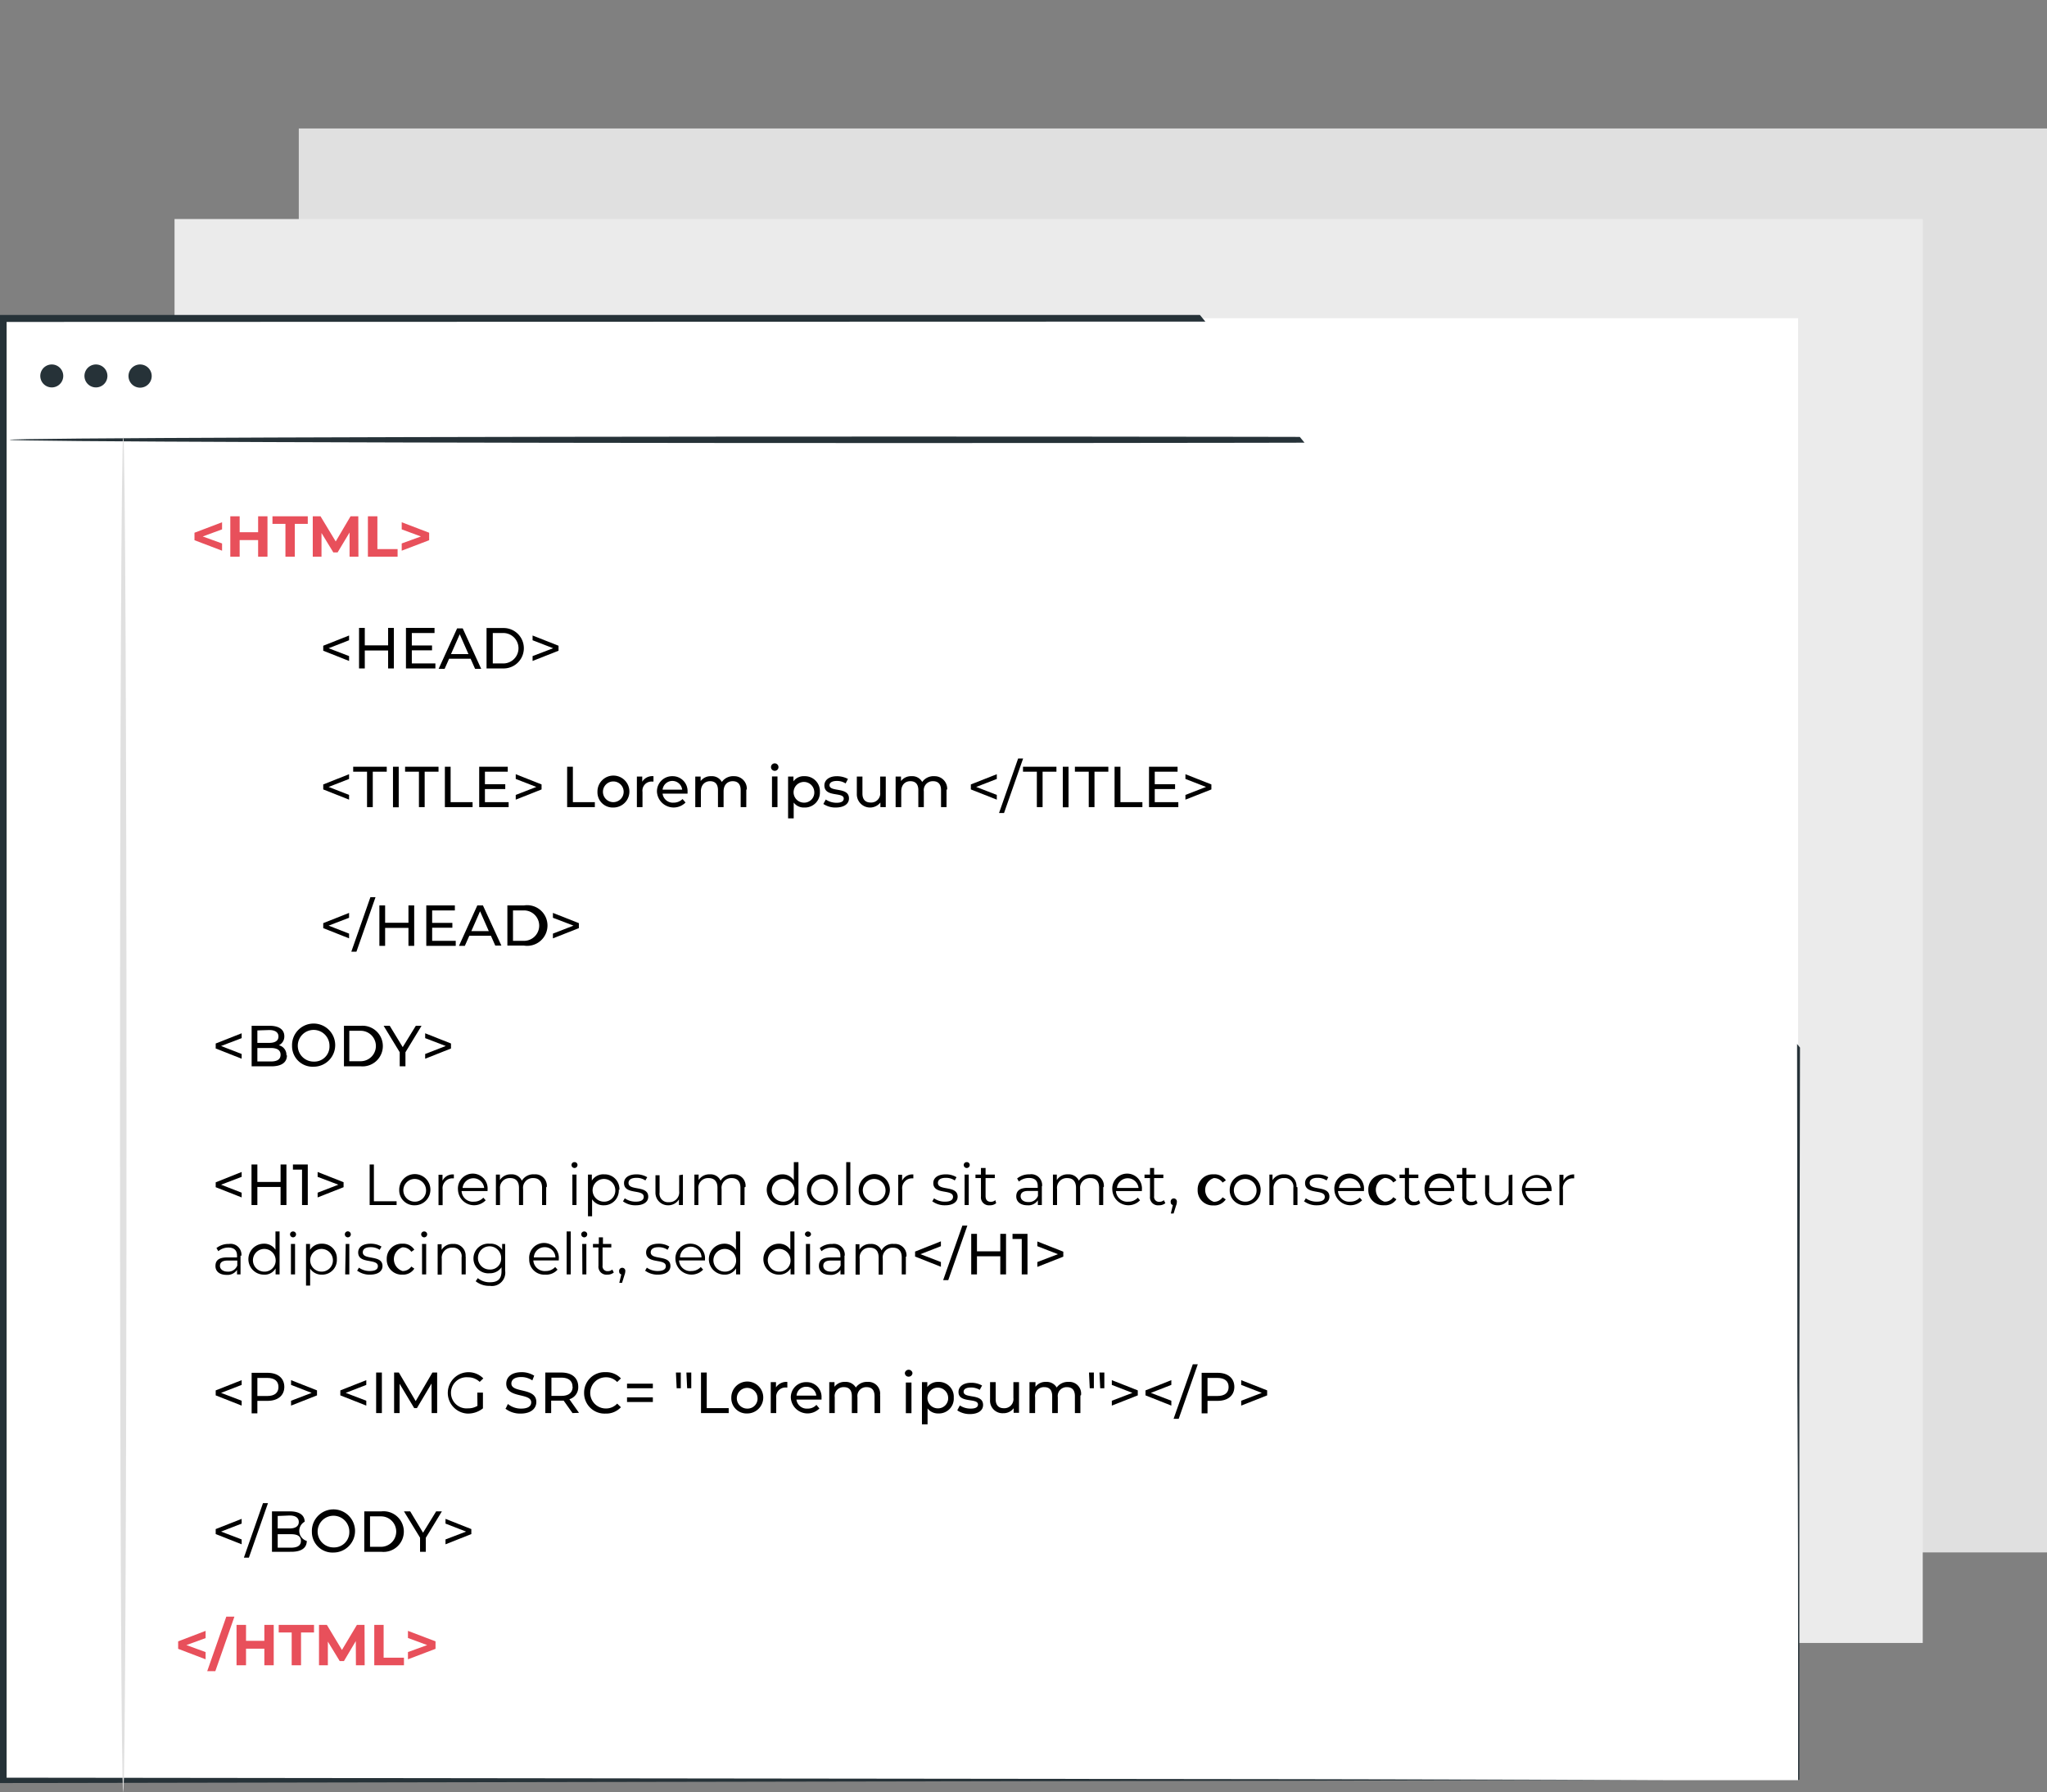 <svg xmlns="http://www.w3.org/2000/svg" xmlns:xlink="http://www.w3.org/1999/xlink" viewBox="0 0 164.08 143.68"><rect x="0" y="0" width="164.08" height="143.68" fill="#808080" stroke="none"/><defs><clipPath id="clip-path" transform="translate(0 -92.19)"><polyline points="193.17 235.87 0 235.87 0 0" style="fill:none"/></clipPath></defs><g id="Layer_2" data-name="Layer 2"><g id="Layer_1-2" data-name="Layer 1"><g style="clip-path:url(#clip-path)"><path d="M151,104.72a4.77,4.77,0,0,1-.68,1.42,6.45,6.45,0,0,1-6.42,2.69,6.52,6.52,0,0,1-3.09-1.48,6.48,6.48,0,0,1-2-3.2,6.58,6.58,0,0,1,.19-4.06A6.47,6.47,0,0,1,141.59,97a5.94,5.94,0,0,1,1.79-.79,5.69,5.69,0,0,1,1.86-.23A6.46,6.46,0,0,1,150.62,99a6.31,6.31,0,0,1,.85,4.17,4.61,4.61,0,0,1-.44,1.51,14.4,14.4,0,0,0,.3-1.53,6.32,6.32,0,0,0-.93-4,6,6,0,0,0-2-2,6.15,6.15,0,0,0-4.89-.68,5.82,5.82,0,0,0-1.69.76,6.13,6.13,0,0,0-2.62,6.8,5.89,5.89,0,0,0,.74,1.7,5.79,5.79,0,0,0,1.16,1.35,6.23,6.23,0,0,0,2.93,1.43,6.15,6.15,0,0,0,2.85-.13,6.24,6.24,0,0,0,3.39-2.35,14.21,14.21,0,0,0,.8-1.33" transform="translate(0 -92.19)" style="fill:#e0e0e0"/><path d="M156.68,93l-.14,0,3.51-.69.11,0,.05.11c.83,1.9,1.63,3.7,2.38,5.41l0,.09-.09.07L159.68,100l0-.12a14.21,14.21,0,0,1,.09,3.89l-.05-.1,3,2,.07,0,0,.07-2.16,5.51,0,0h0l-2.62-.42-.68-.11a1.16,1.16,0,0,1-.23,0" transform="translate(0 -92.19)" style="fill:#e0e0e0"/><path d="M133.55,93.72h0c-.08,0,.17-.08-.17.07h-.22l-.23,0-.44-.07-.89-.13-1.76-.26.19-.11c-.71,1.86-1.42,3.71-2.12,5.52l-.07-.21,3,2,.09.06,0,.11a14.28,14.28,0,0,0,.1,3.81v.1l-.08.07L128,106.75l.05-.21,2.4,5.41-.19-.09,3.51-.69.1,0,.06.08a14.58,14.58,0,0,0,2.76,2.63l.08.06,0,.09c-.17,1.21-.35,2.39-.52,3.54l-.09-.17,5.51,2.14-.16.06c.7-1,1.36-2,2-3l0-.06h.08a14.62,14.62,0,0,0,3.82-.09h.07l.05.06,2.13,2.87-.13,0L155,117l0,.09c-.27-1.4-.49-2.55-.67-3.51v0l0,0a15.32,15.32,0,0,0,2.09-2l.45-.55a2.15,2.15,0,0,1,.16-.19,2.18,2.18,0,0,1-.13.2c-.1.13-.24.33-.44.58a13.42,13.42,0,0,1-2.06,2.06l0,0c.2.95.43,2.1.72,3.5v.06l-.06,0-5.4,2.42-.08,0-.05-.07-2.14-2.86.11,0a15.13,15.13,0,0,1-3.89.11l.12-.06c-.63.94-1.28,1.93-2,3l-.06.1-.11,0-5.52-2.12-.12,0,0-.12c.17-1.14.34-2.32.51-3.53l.07.15a14.38,14.38,0,0,1-2.83-2.69l.16.06-3.51.69-.13,0-.06-.12-2.4-5.41-.06-.13.11-.08,2.87-2.14-.07.17a14.52,14.52,0,0,1-.1-3.9l.08.17-3-2-.12-.08,0-.14L129.7,93l.05-.14.14,0,1.77.26.88.13.45.07.22,0h.22l-.17.07h0" transform="translate(0 -92.19)" style="fill:#e0e0e0"/><path d="M157,110.75l.22,0,.67.09,2.65.35-.06,0,2.1-5.54,0,.11-3-2,0,0v-.06a14.62,14.62,0,0,0-.11-3.83v-.07l.05,0c.9-.66,1.86-1.39,2.87-2.14l0,.16q-1.14-2.56-2.42-5.41l.16.08-3.51.7-.08,0-.06-.07" transform="translate(0 -92.19)" style="fill:#e0e0e0"/></g><rect x="23.95" y="10.3" width="140.13" height="114.16" style="fill:#e0e0e0"/><rect x="13.99" y="17.56" width="140.13" height="114.16" style="fill:#ebebeb"/><rect x="0.26" y="25.51" width="143.87" height="117.21" style="fill:#fff"/><g style="clip-path:url(#clip-path)"><path d="M144.13,234.9s0-.74,0-2.16,0-3.52,0-6.26c0-5.48,0-13.51-.06-23.74,0-20.46-.06-49.74-.11-85l.22.22L.27,118h0l.26-.26c0,42.38,0,82.4,0,117.2l-.23-.23,104,.12,29.42.06,7.79,0h2.7l-.66,0h-2l-7.74,0-29.37.06L.26,235.14H0v-.24c0-34.8,0-74.82,0-117.2v-.26H.27l143.86,0h.22v.22c0,35.36-.09,64.68-.12,85.17,0,10.22,0,18.23,0,23.7,0,2.72,0,4.8,0,6.22s0,2.11,0,2.11" transform="translate(0 -92.19)" style="fill:#263238"/><polygon points="17.8 42.44 16.25 43.01 17.8 43.57 17.8 44.15 15.59 43.31 15.59 42.71 17.8 41.87 17.8 42.44" style="fill:#e8505b"/><polygon points="21.44 41.39 21.44 44.63 20.69 44.63 20.69 43.3 19.21 43.3 19.21 44.63 18.46 44.63 18.46 41.39 19.21 41.39 19.21 42.67 20.69 42.67 20.69 41.39 21.44 41.39" style="fill:#e8505b"/><polygon points="22.88 42 21.84 42 21.84 41.39 24.67 41.39 24.67 42 23.63 42 23.63 44.63 22.88 44.63 22.88 42" style="fill:#e8505b"/><polygon points="28.02 44.63 28.02 42.69 27.06 44.29 26.72 44.29 25.77 42.73 25.77 44.63 25.07 44.63 25.07 41.39 25.69 41.39 26.91 43.41 28.1 41.39 28.72 41.39 28.73 44.63 28.02 44.63" style="fill:#e8505b"/><polygon points="29.49 41.39 30.25 41.39 30.25 44.02 31.87 44.02 31.87 44.63 29.49 44.63 29.49 41.39" style="fill:#e8505b"/><polygon points="34.4 42.71 34.4 43.31 32.2 44.15 32.2 43.57 33.74 43.01 32.2 42.44 32.2 41.87 34.4 42.71" style="fill:#e8505b"/><polygon points="16.48 131.33 14.94 131.89 16.48 132.45 16.48 133.03 14.28 132.19 14.28 131.59 16.48 130.75 16.48 131.33" style="fill:#e8505b"/><polygon points="18.14 129.61 18.79 129.61 17.26 133.98 16.61 133.98 18.14 129.61" style="fill:#e8505b"/><polygon points="21.94 130.27 21.94 133.51 21.19 133.51 21.19 132.18 19.72 132.18 19.72 133.51 18.96 133.51 18.96 130.27 19.72 130.27 19.72 131.55 21.19 131.55 21.19 130.27 21.94 130.27" style="fill:#e8505b"/><polygon points="23.38 130.88 22.34 130.88 22.34 130.27 25.17 130.27 25.17 130.88 24.13 130.88 24.13 133.51 23.38 133.51 23.38 130.88" style="fill:#e8505b"/><polygon points="28.53 133.51 28.52 131.57 27.57 133.17 27.23 133.17 26.28 131.61 26.28 133.51 25.57 133.51 25.57 130.27 26.2 130.27 27.41 132.28 28.61 130.27 29.22 130.27 29.23 133.51 28.53 133.51" style="fill:#e8505b"/><polygon points="30 130.27 30.75 130.27 30.75 132.9 32.38 132.9 32.38 133.51 30 133.51 30 130.27" style="fill:#e8505b"/><polygon points="34.91 131.59 34.91 132.19 32.7 133.03 32.7 132.45 34.24 131.89 32.7 131.32 32.7 130.75 34.91 131.59" style="fill:#e8505b"/><polygon points="27.98 51.33 26.34 51.97 27.98 52.6 27.98 52.99 25.91 52.17 25.91 51.77 27.98 50.95 27.98 51.33"/><polygon points="31.57 50.34 31.57 53.59 31.11 53.59 31.11 52.15 29.24 52.15 29.24 53.59 28.78 53.59 28.78 50.34 29.24 50.34 29.24 51.74 31.11 51.74 31.11 50.34 31.57 50.34"/><polygon points="34.9 53.19 34.9 53.59 32.54 53.59 32.54 50.34 34.83 50.34 34.83 50.75 33.01 50.75 33.01 51.75 34.63 51.75 34.63 52.14 33.01 52.14 33.01 53.19 34.9 53.19"/><path d="M37.72,145H36l-.36.81h-.48l1.48-3.24h.45l1.48,3.24h-.49Zm-.17-.37-.7-1.59-.7,1.59Z" transform="translate(0 -92.19)"/><path d="M39,142.54h1.37a1.62,1.62,0,1,1,0,3.24H39Zm1.34,2.84a1.22,1.22,0,1,0,0-2.44H39.5v2.44Z" transform="translate(0 -92.19)"/><polygon points="44.77 51.77 44.77 52.17 42.69 52.99 42.69 52.6 44.34 51.97 42.69 51.33 42.69 50.95 44.77 51.77"/><polygon points="27.98 62.45 26.34 63.09 27.98 63.73 27.98 64.11 25.91 63.29 25.91 62.89 27.98 62.07 27.98 62.45"/><polygon points="29.42 61.87 28.31 61.87 28.31 61.47 31 61.47 31 61.87 29.88 61.87 29.88 64.71 29.42 64.71 29.42 61.87"/><rect x="31.5" y="61.47" width="0.46" height="3.25"/><polygon points="33.58 61.87 32.47 61.87 32.47 61.47 35.15 61.47 35.15 61.87 34.04 61.87 34.04 64.71 33.58 64.71 33.58 61.87"/><polygon points="35.66 61.47 36.12 61.47 36.12 64.31 37.88 64.31 37.88 64.71 35.66 64.71 35.66 61.47"/><polygon points="40.77 64.31 40.77 64.71 38.41 64.71 38.41 61.47 40.7 61.47 40.7 61.87 38.87 61.87 38.87 62.87 40.5 62.87 40.5 63.26 38.87 63.26 38.87 64.31 40.77 64.31"/><polygon points="43.41 62.89 43.41 63.29 41.34 64.11 41.34 63.73 42.99 63.09 41.34 62.45 41.34 62.07 43.41 62.89"/><polygon points="45.46 61.47 45.92 61.47 45.92 64.31 47.68 64.31 47.68 64.71 45.46 64.71 45.46 61.47"/><path d="M47.89,155.67a1.28,1.28,0,1,1,1.27,1.26,1.22,1.22,0,0,1-1.27-1.26m2.1,0a.83.83,0,1,0-1.66,0,.83.83,0,1,0,1.66,0" transform="translate(0 -92.19)"/><path d="M52.38,154.42v.43h-.11a.73.73,0,0,0-.77.83v1.22h-.45v-2.45h.43v.41a.94.94,0,0,1,.9-.44" transform="translate(0 -92.19)"/><path d="M55.11,155.82h-2a.83.83,0,0,0,.89.72,1,1,0,0,0,.71-.29l.24.28a1.34,1.34,0,0,1-2.29-.85,1.21,1.21,0,0,1,1.23-1.26,1.19,1.19,0,0,1,1.22,1.27.57.57,0,0,1,0,.13m-2-.32h1.57a.79.79,0,0,0-1.57,0" transform="translate(0 -92.19)"/><path d="M59.82,155.49v1.41h-.45v-1.36c0-.48-.23-.72-.64-.72s-.73.28-.73.82v1.26h-.45v-1.36c0-.48-.23-.72-.63-.72s-.74.28-.74.82v1.26h-.45v-2.45h.43v.36a1,1,0,0,1,.85-.39.9.9,0,0,1,.85.46,1.12,1.12,0,0,1,1-.46,1,1,0,0,1,1,1.07" transform="translate(0 -92.19)"/><path d="M61.8,153.69a.3.3,0,0,1,.6,0,.3.3,0,0,1-.6,0m.08.75h.44v2.46h-.44Z" transform="translate(0 -92.19)"/><path d="M65.72,155.67a1.2,1.2,0,0,1-1.25,1.26,1,1,0,0,1-.85-.4v1.27h-.45v-3.35h.43v.38a1,1,0,0,1,.87-.41,1.2,1.2,0,0,1,1.25,1.25m-.45,0a.83.83,0,1,0-.83.87.81.81,0,0,0,.83-.87" transform="translate(0 -92.19)"/><path d="M66,156.64l.19-.35a1.56,1.56,0,0,0,.86.26c.41,0,.58-.13.58-.34,0-.55-1.55-.07-1.55-1.05,0-.44.39-.74,1-.74a1.89,1.89,0,0,1,.89.22l-.19.36a1.24,1.24,0,0,0-.71-.2c-.39,0-.58.15-.58.34,0,.58,1.56.11,1.56,1.06,0,.45-.41.73-1.06.73a1.72,1.72,0,0,1-1-.29" transform="translate(0 -92.19)"/><path d="M71,154.45v2.45h-.43v-.37a1.06,1.06,0,0,1-1.89-.67v-1.41h.45v1.36c0,.48.24.72.66.72a.72.72,0,0,0,.76-.81v-1.27Z" transform="translate(0 -92.19)"/><path d="M75.87,155.49v1.41h-.44v-1.36c0-.48-.23-.72-.64-.72a.72.72,0,0,0-.74.82v1.26h-.44v-1.36c0-.48-.23-.72-.64-.72s-.73.28-.73.82v1.26h-.45v-2.45h.43v.36a1,1,0,0,1,.85-.39.9.9,0,0,1,.85.46,1.12,1.12,0,0,1,1-.46,1,1,0,0,1,1,1.07" transform="translate(0 -92.19)"/><polygon points="79.9 62.45 78.25 63.09 79.9 63.73 79.9 64.11 77.82 63.29 77.82 62.89 79.9 62.07 79.9 62.45"/><polygon points="81.61 60.81 82.01 60.81 80.48 65.18 80.08 65.18 81.61 60.81"/><polygon points="83.11 61.87 82 61.87 82 61.47 84.68 61.47 84.68 61.87 83.57 61.87 83.57 64.71 83.11 64.71 83.11 61.87"/><rect x="85.19" y="61.47" width="0.46" height="3.25"/><polygon points="87.27 61.87 86.16 61.87 86.16 61.47 88.84 61.47 88.84 61.87 87.73 61.87 87.73 64.71 87.27 64.71 87.27 61.87"/><polygon points="89.34 61.47 89.81 61.47 89.81 64.31 91.57 64.31 91.57 64.71 89.34 64.71 89.34 61.47"/><polygon points="94.45 64.31 94.45 64.71 92.1 64.71 92.1 61.47 94.39 61.47 94.39 61.87 92.56 61.87 92.56 62.87 94.19 62.87 94.19 63.26 92.56 63.26 92.56 64.31 94.45 64.31"/><polygon points="97.1 62.89 97.1 63.29 95.02 64.11 95.02 63.73 96.67 63.09 95.02 62.45 95.02 62.07 97.1 62.89"/><polygon points="27.98 73.58 26.34 74.21 27.98 74.85 27.98 75.23 25.91 74.41 25.91 74.01 27.98 73.19 27.98 73.58"/><polygon points="29.69 71.93 30.1 71.93 28.57 76.3 28.16 76.3 29.69 71.93"/><polygon points="33.2 72.59 33.2 75.83 32.74 75.83 32.74 74.39 30.87 74.39 30.87 75.83 30.41 75.83 30.41 72.59 30.87 72.59 30.87 73.98 32.74 73.98 32.74 72.59 33.2 72.59"/><polygon points="36.53 75.43 36.53 75.83 34.17 75.83 34.17 72.59 36.46 72.59 36.46 72.99 34.64 72.99 34.64 73.99 36.26 73.99 36.26 74.38 34.64 74.38 34.64 75.43 36.53 75.43"/><path d="M39.35,167.21H37.62l-.36.81h-.47l1.47-3.24h.45L40.19,168H39.7Zm-.17-.37-.7-1.59-.7,1.59Z" transform="translate(0 -92.19)"/><path d="M40.67,164.78H42A1.63,1.63,0,1,1,42,168H40.67ZM42,167.62a1.22,1.22,0,1,0,0-2.44h-.88v2.44Z" transform="translate(0 -92.19)"/><polygon points="46.4 74.01 46.4 74.41 44.32 75.23 44.32 74.85 45.97 74.21 44.32 73.58 44.32 73.19 46.4 74.01"/><polygon points="19.37 83.23 17.72 83.86 19.37 84.5 19.37 84.88 17.29 84.06 17.29 83.66 19.37 82.84 19.37 83.23"/><path d="M23,176.8c0,.56-.42.88-1.25.88H20.17v-3.25h1.45c.75,0,1.17.31,1.17.84a.77.77,0,0,1-.44.72.79.79,0,0,1,.61.81m-2.33-2v1h.95c.47,0,.74-.17.74-.51s-.27-.52-.74-.52Zm1.86,1.95c0-.37-.28-.54-.79-.54H20.63v1.08H21.7c.51,0,.79-.16.79-.54" transform="translate(0 -92.19)"/><path d="M23.41,176.05a1.73,1.73,0,1,1,1.73,1.66,1.65,1.65,0,0,1-1.73-1.66m3,0a1.27,1.27,0,1,0-1.26,1.25,1.21,1.21,0,0,0,1.26-1.25" transform="translate(0 -92.19)"/><path d="M27.57,174.43h1.36a1.63,1.63,0,1,1,0,3.25H27.57Zm1.34,2.84a1.22,1.22,0,1,0,0-2.44H28v2.44Z" transform="translate(0 -92.19)"/><polygon points="32.5 84.36 32.5 85.49 32.04 85.49 32.04 84.36 30.75 82.24 31.24 82.24 32.28 83.95 33.33 82.24 33.79 82.24 32.5 84.36"/><polygon points="36.15 83.66 36.15 84.06 34.08 84.88 34.08 84.5 35.73 83.86 34.08 83.23 34.08 82.84 36.15 83.66"/><polygon points="19.37 94.35 17.72 94.98 19.37 95.62 19.37 96 17.29 95.18 17.29 94.79 19.37 93.96 19.37 94.35"/><polygon points="22.96 93.36 22.96 96.61 22.49 96.61 22.49 95.16 20.63 95.16 20.63 96.61 20.16 96.61 20.16 93.36 20.63 93.36 20.63 94.76 22.49 94.76 22.49 93.36 22.96 93.36"/><polygon points="24.67 93.36 24.67 96.61 24.21 96.61 24.21 93.77 23.48 93.77 23.48 93.36 24.67 93.36"/><polygon points="27.54 94.78 27.54 95.18 25.46 96 25.46 95.62 27.12 94.98 25.46 94.35 25.46 93.96 27.54 94.78"/><polygon points="29.63 93.36 29.97 93.36 29.97 96.31 31.79 96.31 31.79 96.61 29.63 96.61 29.63 93.36"/><path d="M32,187.58a1.25,1.25,0,1,1,1.25,1.24A1.2,1.2,0,0,1,32,187.58m2.15,0a.91.91,0,1,0-.9.95.89.89,0,0,0,.9-.95" transform="translate(0 -92.19)"/><path d="M36.38,186.34v.32H36.3a.79.79,0,0,0-.82.9v1.25h-.33v-2.44h.32v.48a.91.91,0,0,1,.91-.5" transform="translate(0 -92.19)"/><path d="M39.08,187.68H37a.9.9,0,0,0,1,.85,1,1,0,0,0,.74-.32l.19.21a1.29,1.29,0,0,1-2.22-.84,1.19,1.19,0,1,1,2.37,0v.1m-2-.25h1.73a.87.87,0,0,0-1.73,0" transform="translate(0 -92.19)"/><path d="M43.78,187.38v1.42h-.33v-1.38c0-.52-.26-.78-.7-.78a.78.78,0,0,0-.82.88v1.28H41.6v-1.38c0-.52-.26-.78-.7-.78a.78.78,0,0,0-.82.88v1.28h-.33v-2.44h.32v.44a1,1,0,0,1,.89-.46.88.88,0,0,1,.87.51,1.07,1.07,0,0,1,1-.51.92.92,0,0,1,1,1" transform="translate(0 -92.19)"/><path d="M45.81,185.59a.23.23,0,0,1,.24-.23.23.23,0,0,1,.24.22.24.24,0,0,1-.24.25.24.24,0,0,1-.24-.24m.07.77h.33v2.44h-.33Z" transform="translate(0 -92.19)"/><path d="M49.6,187.58a1.18,1.18,0,0,1-1.21,1.24,1.07,1.07,0,0,1-.93-.48v1.36h-.33v-3.34h.31v.48a1.08,1.08,0,0,1,1-.5,1.18,1.18,0,0,1,1.21,1.24m-.33,0a.91.91,0,1,0-.91.95.89.89,0,0,0,.91-.95" transform="translate(0 -92.19)"/><path d="M49.93,188.52l.15-.26a1.5,1.5,0,0,0,.87.27c.46,0,.65-.15.65-.39,0-.64-1.58-.14-1.58-1.1,0-.4.34-.7,1-.7a1.67,1.67,0,0,1,.86.23l-.15.26a1.21,1.21,0,0,0-.71-.21c-.45,0-.64.17-.64.41,0,.66,1.58.16,1.58,1.1,0,.42-.37.69-1,.69a1.64,1.64,0,0,1-1-.3" transform="translate(0 -92.19)"/><path d="M54.74,186.36v2.44h-.32v-.45a1,1,0,0,1-.88.47,1,1,0,0,1-1-1v-1.41h.33v1.38a.68.68,0,0,0,.74.78.79.79,0,0,0,.83-.88v-1.28Z" transform="translate(0 -92.19)"/><path d="M59.68,187.38v1.42h-.33v-1.38c0-.52-.26-.78-.7-.78a.78.78,0,0,0-.81.88v1.28h-.33v-1.38c0-.52-.26-.78-.71-.78a.78.78,0,0,0-.82.88v1.28h-.32v-2.44H56v.44a1,1,0,0,1,.9-.46.87.87,0,0,1,.86.51,1.08,1.08,0,0,1,1-.51.92.92,0,0,1,1,1" transform="translate(0 -92.19)"/><path d="M64,185.36v3.44H63.7v-.48a1.06,1.06,0,0,1-1,.5,1.24,1.24,0,0,1,0-2.48,1.07,1.07,0,0,1,.93.48v-1.46Zm-.32,2.22a.91.91,0,1,0-.91.95.89.89,0,0,0,.91-.95" transform="translate(0 -92.19)"/><path d="M64.68,187.58a1.24,1.24,0,1,1,1.25,1.24,1.2,1.2,0,0,1-1.25-1.24m2.15,0a.91.91,0,1,0-.9.95.89.89,0,0,0,.9-.95" transform="translate(0 -92.19)"/><rect x="67.83" y="93.17" width="0.33" height="3.44"/><path d="M68.83,187.58a1.25,1.25,0,1,1,1.25,1.24,1.2,1.2,0,0,1-1.25-1.24m2.15,0a.91.91,0,1,0-.9.95.89.89,0,0,0,.9-.95" transform="translate(0 -92.19)"/><path d="M73.21,186.34v.32h-.07a.79.79,0,0,0-.82.9v1.25H72v-2.44h.31v.48a.91.91,0,0,1,.91-.5" transform="translate(0 -92.19)"/><path d="M74.72,188.52l.15-.26a1.48,1.48,0,0,0,.87.27c.46,0,.65-.15.65-.39,0-.64-1.58-.14-1.58-1.1,0-.4.34-.7,1-.7a1.61,1.61,0,0,1,.86.23l-.14.26a1.24,1.24,0,0,0-.72-.21c-.44,0-.63.17-.63.41,0,.66,1.58.16,1.58,1.1,0,.42-.37.69-1,.69a1.64,1.64,0,0,1-1-.3" transform="translate(0 -92.19)"/><path d="M77.25,185.59a.23.23,0,0,1,.24-.23.23.23,0,0,1,.24.22.24.24,0,0,1-.24.25.24.24,0,0,1-.24-.24m.07.77h.33v2.44h-.33Z" transform="translate(0 -92.19)"/><path d="M79.85,188.65a.75.75,0,0,1-.51.17.64.64,0,0,1-.71-.71v-1.47h-.44v-.28h.44v-.53H79v.53h.74v.28H79v1.45c0,.29.14.45.42.45a.52.52,0,0,0,.36-.13Z" transform="translate(0 -92.19)"/><path d="M83.51,187.29v1.51h-.32v-.38a.91.91,0,0,1-.84.4c-.55,0-.89-.29-.89-.71s.24-.69.94-.69h.78v-.15c0-.42-.24-.64-.69-.64a1.24,1.24,0,0,0-.82.29l-.14-.25a1.51,1.51,0,0,1,1-.33.87.87,0,0,1,1,.95m-.33.78v-.4h-.77c-.47,0-.62.18-.62.43s.22.46.61.46a.78.78,0,0,0,.78-.49" transform="translate(0 -92.19)"/><path d="M88.43,187.38v1.42H88.1v-1.38c0-.52-.26-.78-.7-.78a.78.78,0,0,0-.82.88v1.28h-.33v-1.38c0-.52-.26-.78-.7-.78a.78.78,0,0,0-.82.88v1.28H84.4v-2.44h.31v.44a1,1,0,0,1,.9-.46.89.89,0,0,1,.87.51,1.06,1.06,0,0,1,1-.51.92.92,0,0,1,1,1" transform="translate(0 -92.19)"/><path d="M91.45,187.68h-2a.91.91,0,0,0,1,.85,1,1,0,0,0,.75-.32l.18.21a1.29,1.29,0,0,1-2.22-.84,1.19,1.19,0,1,1,2.37,0v.1m-2-.25h1.73a.87.87,0,0,0-1.73,0" transform="translate(0 -92.19)"/><path d="M93.41,188.65a.78.78,0,0,1-.52.17.64.64,0,0,1-.71-.71v-1.47h-.44v-.28h.44v-.53h.33v.53h.74v.28h-.74v1.45a.39.39,0,0,0,.42.45.52.52,0,0,0,.36-.13Z" transform="translate(0 -92.19)"/><path d="M94.33,188.57a.66.66,0,0,1-.06.27l-.2.64h-.22l.16-.68a.22.22,0,0,1-.17-.23.25.25,0,1,1,.49,0" transform="translate(0 -92.19)"/><path d="M96,187.58a1.2,1.2,0,0,1,1.26-1.24,1.08,1.08,0,0,1,1,.48L98,187a.83.83,0,0,0-.71-.36,1,1,0,0,0,0,1.9.83.83,0,0,0,.71-.36l.25.17a1.1,1.1,0,0,1-1,.48A1.2,1.2,0,0,1,96,187.58" transform="translate(0 -92.19)"/><path d="M98.57,187.58a1.24,1.24,0,1,1,1.24,1.24,1.2,1.2,0,0,1-1.24-1.24m2.15,0a.91.91,0,1,0-.91.95.89.89,0,0,0,.91-.95" transform="translate(0 -92.19)"/><path d="M104,187.38v1.42h-.33v-1.38a.68.68,0,0,0-.73-.78.8.8,0,0,0-.86.88v1.28h-.33v-2.44H102v.45a1,1,0,0,1,.92-.47.93.93,0,0,1,1,1" transform="translate(0 -92.19)"/><path d="M104.52,188.52l.15-.26a1.48,1.48,0,0,0,.87.27c.46,0,.65-.15.65-.39,0-.64-1.58-.14-1.58-1.1,0-.4.34-.7,1-.7a1.61,1.61,0,0,1,.86.23l-.14.26a1.24,1.24,0,0,0-.72-.21c-.44,0-.63.17-.63.41,0,.66,1.58.16,1.58,1.1,0,.42-.37.69-1,.69a1.64,1.64,0,0,1-1-.3" transform="translate(0 -92.19)"/><path d="M109.25,187.68h-2a.9.9,0,0,0,1,.85,1,1,0,0,0,.74-.32l.19.21a1.29,1.29,0,0,1-2.22-.84,1.19,1.19,0,1,1,2.37,0v.1m-2-.25h1.73a.87.87,0,0,0-1.73,0" transform="translate(0 -92.19)"/><path d="M109.68,187.58a1.2,1.2,0,0,1,1.25-1.24,1.07,1.07,0,0,1,1,.48l-.25.17a.8.8,0,0,0-.71-.36,1,1,0,0,0,0,1.9.8.8,0,0,0,.71-.36l.25.17a1.09,1.09,0,0,1-1,.48,1.2,1.2,0,0,1-1.25-1.24" transform="translate(0 -92.19)"/><path d="M113.84,188.65a.75.75,0,0,1-.51.17.65.65,0,0,1-.72-.71v-1.47h-.43v-.28h.43v-.53h.33v.53h.75v.28h-.75v1.45a.4.4,0,0,0,.43.45.53.53,0,0,0,.36-.13Z" transform="translate(0 -92.19)"/><path d="M116.48,187.68h-2a.9.9,0,0,0,1,.85,1,1,0,0,0,.74-.32l.19.21a1.29,1.29,0,0,1-2.22-.84,1.19,1.19,0,1,1,2.37,0v.1m-2-.25h1.73a.87.87,0,0,0-1.73,0" transform="translate(0 -92.19)"/><path d="M118.44,188.65a.78.78,0,0,1-.52.17.64.64,0,0,1-.71-.71v-1.47h-.44v-.28h.44v-.53h.33v.53h.74v.28h-.74v1.45a.39.39,0,0,0,.42.45.52.52,0,0,0,.36-.13Z" transform="translate(0 -92.19)"/><path d="M121.23,186.36v2.44h-.31v-.45a1,1,0,0,1-.88.47,1,1,0,0,1-1-1v-1.41h.33v1.38a.68.68,0,0,0,.73.78.79.79,0,0,0,.83-.88v-1.28Z" transform="translate(0 -92.19)"/><path d="M124.28,187.68h-2a.91.91,0,0,0,1,.85,1,1,0,0,0,.75-.32l.19.21a1.3,1.3,0,0,1-2.23-.84,1.19,1.19,0,1,1,2.38,0v.1m-2-.25H124a.85.85,0,0,0-.86-.81.86.86,0,0,0-.87.81" transform="translate(0 -92.19)"/><path d="M126.18,186.34v.32h-.08a.79.79,0,0,0-.82.9v1.25H125v-2.44h.32v.48a.91.91,0,0,1,.91-.5" transform="translate(0 -92.19)"/><path d="M19.28,192.85v1.51H19V194a.92.92,0,0,1-.84.4c-.56,0-.89-.28-.89-.71s.24-.69.94-.69H19v-.15c0-.41-.23-.64-.69-.64a1.23,1.23,0,0,0-.81.29l-.15-.25a1.55,1.55,0,0,1,1-.33.87.87,0,0,1,1,.95m-.33.78v-.4h-.76c-.48,0-.63.18-.63.43s.23.46.62.46a.77.77,0,0,0,.77-.49" transform="translate(0 -92.19)"/><path d="M22.41,190.92v3.44h-.32v-.48a1,1,0,0,1-.94.5,1.24,1.24,0,0,1,0-2.48,1.07,1.07,0,0,1,.93.48v-1.46Zm-.32,2.22a.91.91,0,1,0-.91,1,.89.89,0,0,0,.91-1" transform="translate(0 -92.19)"/><path d="M23.25,191.15a.23.23,0,0,1,.24-.23.23.23,0,0,1,.24.23.24.24,0,0,1-.24.24.24.24,0,0,1-.24-.24m.07.77h.33v2.44h-.33Z" transform="translate(0 -92.19)"/><path d="M27,193.14a1.17,1.17,0,0,1-1.21,1.24,1.09,1.09,0,0,1-.93-.48v1.36h-.33v-3.34h.32v.48a1.07,1.07,0,0,1,.94-.5A1.17,1.17,0,0,1,27,193.14m-.32,0a.91.91,0,1,0-.91,1,.9.9,0,0,0,.91-1" transform="translate(0 -92.19)"/><path d="M27.64,191.15a.24.24,0,1,1,.24.24.24.24,0,0,1-.24-.24m.07.77H28v2.44h-.33Z" transform="translate(0 -92.19)"/><path d="M28.62,194.08l.15-.26a1.48,1.48,0,0,0,.87.27c.46,0,.65-.15.65-.39,0-.64-1.58-.14-1.58-1.1,0-.4.34-.7,1-.7a1.68,1.68,0,0,1,.87.23l-.15.26a1.24,1.24,0,0,0-.72-.21c-.44,0-.63.17-.63.41,0,.66,1.58.16,1.58,1.1,0,.42-.37.69-1,.69a1.64,1.64,0,0,1-1-.3" transform="translate(0 -92.19)"/><path d="M31,193.14a1.2,1.2,0,0,1,1.26-1.24,1.05,1.05,0,0,1,.95.48l-.24.17a.83.83,0,0,0-.71-.36,1,1,0,0,0,0,1.9.83.83,0,0,0,.71-.36l.24.17a1.07,1.07,0,0,1-.95.48A1.2,1.2,0,0,1,31,193.14" transform="translate(0 -92.19)"/><path d="M33.76,191.15a.23.23,0,0,1,.24-.23.23.23,0,0,1,.24.23.24.24,0,0,1-.24.24.24.24,0,0,1-.24-.24m.07.77h.33v2.44h-.33Z" transform="translate(0 -92.19)"/><path d="M37.33,192.94v1.42H37V193a.68.68,0,0,0-.74-.78.8.8,0,0,0-.85.88v1.28h-.33v-2.44h.32v.45a1,1,0,0,1,.92-.47.93.93,0,0,1,1,1" transform="translate(0 -92.19)"/><path d="M40.49,191.92v2.14a1.07,1.07,0,0,1-1.22,1.22,1.72,1.72,0,0,1-1.14-.37l.17-.25a1.48,1.48,0,0,0,1,.33c.61,0,.9-.28.9-.89v-.31a1.12,1.12,0,0,1-.95.48,1.19,1.19,0,1,1,0-2.37,1.1,1.1,0,0,1,1,.49v-.47Zm-.32,1.16a.93.93,0,1,0-.93.89.87.87,0,0,0,.93-.89" transform="translate(0 -92.19)"/><path d="M44.75,193.24h-2a.91.91,0,0,0,1,.85,1,1,0,0,0,.75-.32l.19.21a1.21,1.21,0,0,1-1,.4,1.2,1.2,0,0,1-1.27-1.24,1.19,1.19,0,1,1,2.37,0v.1m-2-.24h1.73a.84.84,0,0,0-.86-.82.86.86,0,0,0-.87.82" transform="translate(0 -92.19)"/><rect x="45.42" y="98.73" width="0.33" height="3.44"/><path d="M46.59,191.15a.23.23,0,0,1,.24-.23.23.23,0,0,1,.24.23.24.24,0,0,1-.24.24.24.24,0,0,1-.24-.24m.08.77H47v2.44h-.32Z" transform="translate(0 -92.19)"/><path d="M49.2,194.21a.78.78,0,0,1-.52.17.64.64,0,0,1-.71-.71V192.2h-.44v-.28H48v-.53h.33v.53H49v.28H48.3v1.45a.39.39,0,0,0,.42.45.52.52,0,0,0,.36-.13Z" transform="translate(0 -92.19)"/><path d="M50.12,194.13a.89.89,0,0,1-.06.27l-.2.64h-.22l.16-.68a.22.22,0,0,1-.17-.23.25.25,0,1,1,.49,0" transform="translate(0 -92.19)"/><path d="M51.7,194.08l.15-.26a1.47,1.47,0,0,0,.86.27c.47,0,.66-.15.66-.39,0-.64-1.58-.14-1.58-1.1,0-.4.34-.7,1-.7a1.61,1.61,0,0,1,.86.23l-.14.26a1.24,1.24,0,0,0-.72-.21c-.44,0-.63.17-.63.41,0,.66,1.58.16,1.58,1.1,0,.42-.37.69-1,.69a1.64,1.64,0,0,1-1-.3" transform="translate(0 -92.19)"/><path d="M56.43,193.24h-2a.9.9,0,0,0,1,.85,1,1,0,0,0,.74-.32l.19.21a1.29,1.29,0,0,1-2.22-.84,1.17,1.17,0,0,1,1.19-1.24,1.16,1.16,0,0,1,1.18,1.24v.1m-2-.24h1.72a.86.86,0,0,0-1.72,0" transform="translate(0 -92.19)"/><path d="M59.33,190.92v3.44H59v-.48a1.05,1.05,0,0,1-.94.5,1.24,1.24,0,0,1,0-2.48,1.09,1.09,0,0,1,.93.48v-1.46ZM59,193.14a.91.91,0,1,0-.9,1,.89.89,0,0,0,.9-1" transform="translate(0 -92.19)"/><path d="M63.68,190.92v3.44h-.31v-.48a1.05,1.05,0,0,1-.94.5,1.24,1.24,0,0,1,0-2.48,1.06,1.06,0,0,1,.92.48v-1.46Zm-.32,2.22a.91.91,0,1,0-.91,1,.89.89,0,0,0,.91-1" transform="translate(0 -92.19)"/><path d="M64.52,191.15a.23.23,0,0,1,.24-.23.24.24,0,0,1,.25.23.25.25,0,0,1-.49,0m.08.77h.33v2.44H64.6Z" transform="translate(0 -92.19)"/><path d="M67.69,192.85v1.51h-.32V194a.91.91,0,0,1-.84.4c-.55,0-.89-.28-.89-.71s.24-.69.94-.69h.78v-.15c0-.41-.24-.64-.69-.64a1.24,1.24,0,0,0-.82.29l-.14-.25a1.51,1.51,0,0,1,1-.33.87.87,0,0,1,1,.95m-.33.78v-.4h-.77c-.47,0-.62.18-.62.43s.22.46.61.46a.78.78,0,0,0,.78-.49" transform="translate(0 -92.19)"/><path d="M72.61,192.94v1.42h-.33V193c0-.52-.26-.78-.7-.78a.78.78,0,0,0-.82.88v1.28h-.33V193c0-.52-.26-.78-.71-.78a.78.78,0,0,0-.81.88v1.28h-.33v-2.44h.31v.44a1,1,0,0,1,.9-.46.88.88,0,0,1,.87.52,1,1,0,0,1,1-.52.92.92,0,0,1,1,1" transform="translate(0 -92.19)"/><polygon points="75.42 99.91 73.78 100.55 75.42 101.18 75.42 101.56 73.35 100.74 73.35 100.34 75.42 99.52 75.42 99.91"/><polygon points="77.14 98.26 77.54 98.26 76.01 102.63 75.6 102.63 77.14 98.26"/><polygon points="80.64 98.92 80.64 102.17 80.18 102.17 80.18 100.72 78.31 100.72 78.31 102.17 77.85 102.17 77.85 98.92 78.31 98.92 78.31 100.32 80.18 100.32 80.18 98.92 80.64 98.92"/><polygon points="82.36 98.92 82.36 102.17 81.9 102.17 81.9 99.33 81.16 99.33 81.16 98.92 82.36 98.92"/><polygon points="85.23 100.35 85.23 100.75 83.15 101.57 83.15 101.18 84.8 100.55 83.15 99.91 83.15 99.53 85.23 100.35"/><polygon points="19.37 111.03 17.72 111.67 19.37 112.3 19.37 112.69 17.29 111.87 17.29 111.47 19.37 110.65 19.37 111.03"/><path d="M22.79,203.37c0,.7-.51,1.13-1.36,1.13h-.8v1h-.46v-3.25h1.26c.85,0,1.36.43,1.36,1.14m-.47,0c0-.47-.31-.73-.9-.73h-.79v1.45h.79c.59,0,.9-.26.9-.72" transform="translate(0 -92.19)"/><polygon points="25.41 111.47 25.41 111.87 23.33 112.69 23.33 112.3 24.98 111.67 23.33 111.03 23.33 110.65 25.41 111.47"/><polygon points="29.36 111.03 27.71 111.67 29.36 112.3 29.36 112.69 27.28 111.87 27.28 111.47 29.36 110.65 29.36 111.03"/><rect x="30.15" y="110.04" width="0.46" height="3.25"/><polygon points="34.6 113.29 34.59 110.92 33.42 112.89 33.2 112.89 32.03 110.94 32.03 113.29 31.59 113.29 31.59 110.04 31.97 110.04 33.32 112.33 34.66 110.04 35.04 110.04 35.04 113.29 34.6 113.29"/><path d="M38.26,203.84h.45v1.26a1.91,1.91,0,0,1-1.23.42,1.66,1.66,0,1,1,1.26-2.82l-.29.28a1.33,1.33,0,0,0-.94-.37,1.25,1.25,0,1,0,0,2.49,1.42,1.42,0,0,0,.76-.2Z" transform="translate(0 -92.19)"/><path d="M40.54,205.11l.17-.36a1.65,1.65,0,0,0,1.07.37c.56,0,.8-.21.8-.5,0-.79-2-.29-2-1.5,0-.5.39-.92,1.24-.92a1.92,1.92,0,0,1,1,.28l-.15.38a1.59,1.59,0,0,0-.89-.27c-.55,0-.79.23-.79.52,0,.79,2,.29,2,1.48,0,.5-.4.93-1.26.93a1.94,1.94,0,0,1-1.24-.41" transform="translate(0 -92.19)"/><path d="M45.89,205.48l-.71-1h-1v1h-.47v-3.25H45c.84,0,1.35.43,1.35,1.14a1,1,0,0,1-.71,1l.77,1.09Zm0-2.11c0-.47-.31-.73-.9-.73h-.79v1.46H45c.59,0,.9-.27.9-.73" transform="translate(0 -92.19)"/><path d="M46.82,203.86a1.64,1.64,0,0,1,1.72-1.66,1.6,1.6,0,0,1,1.23.5l-.3.29a1.2,1.2,0,0,0-.91-.38,1.25,1.25,0,1,0,0,2.5,1.21,1.21,0,0,0,.91-.39l.3.29a1.6,1.6,0,0,1-1.23.51,1.64,1.64,0,0,1-1.72-1.66" transform="translate(0 -92.19)"/><path d="M50.26,203.12h2.07v.37H50.26Zm0,1.1h2.07v.37H50.26Z" transform="translate(0 -92.19)"/><path d="M54.18,202.23h.39l0,1.26h-.33Zm.84,0h.39l0,1.26h-.33Z" transform="translate(0 -92.19)"/><polygon points="56.19 110.04 56.65 110.04 56.65 112.89 58.41 112.89 58.41 113.29 56.19 113.29 56.19 110.04"/><path d="M58.62,204.25a1.28,1.28,0,1,1,1.28,1.26,1.22,1.22,0,0,1-1.28-1.26m2.1,0a.83.83,0,1,0-.82.87.8.8,0,0,0,.82-.87" transform="translate(0 -92.19)"/><path d="M63.11,203v.43H63a.74.74,0,0,0-.78.83v1.22h-.44V203h.42v.42a1,1,0,0,1,.9-.44" transform="translate(0 -92.19)"/><path d="M65.84,204.4h-2a.83.83,0,0,0,.89.72.91.91,0,0,0,.71-.3l.24.29a1.34,1.34,0,0,1-2.29-.86A1.21,1.21,0,0,1,64.64,203a1.18,1.18,0,0,1,1.21,1.27.62.62,0,0,1,0,.13m-2-.32h1.58a.78.78,0,0,0-.79-.71.76.76,0,0,0-.79.71" transform="translate(0 -92.19)"/><path d="M70.55,204.07v1.41H70.1v-1.36c0-.49-.23-.72-.63-.72a.71.71,0,0,0-.74.81v1.27h-.45v-1.36c0-.49-.23-.72-.63-.72a.71.71,0,0,0-.74.81v1.27h-.44V203h.42v.37a1,1,0,0,1,.85-.39.93.93,0,0,1,.86.45,1.08,1.08,0,0,1,.94-.45.94.94,0,0,1,1,1.07" transform="translate(0 -92.19)"/><path d="M72.53,202.26a.31.31,0,0,1,.61,0,.3.3,0,0,1-.31.3.29.29,0,0,1-.3-.29m.08.76h.45v2.46h-.45Z" transform="translate(0 -92.19)"/><path d="M76.45,204.25a1.19,1.19,0,0,1-1.24,1.26,1.06,1.06,0,0,1-.86-.4v1.27H73.9V203h.43v.39a1.06,1.06,0,0,1,.88-.41,1.19,1.19,0,0,1,1.24,1.25m-.45,0a.83.83,0,1,0-.83.87.81.81,0,0,0,.83-.87" transform="translate(0 -92.19)"/><path d="M76.75,205.22l.19-.35a1.56,1.56,0,0,0,.86.25c.41,0,.59-.12.59-.33,0-.55-1.56-.08-1.56-1,0-.44.4-.74,1-.74a1.75,1.75,0,0,1,.89.22l-.19.35a1.31,1.31,0,0,0-.71-.19c-.39,0-.58.14-.58.34,0,.58,1.56.1,1.56,1.06,0,.45-.41.73-1.06.73a1.82,1.82,0,0,1-1-.29" transform="translate(0 -92.19)"/><path d="M81.68,203v2.46h-.43v-.37a1,1,0,0,1-.83.4,1,1,0,0,1-1.06-1.07V203h.45v1.37c0,.48.24.72.66.72a.73.73,0,0,0,.76-.82V203Z" transform="translate(0 -92.19)"/><path d="M86.6,204.07v1.41h-.44v-1.36c0-.49-.23-.72-.64-.72a.71.71,0,0,0-.73.81v1.27h-.45v-1.36c0-.49-.23-.72-.63-.72a.71.71,0,0,0-.74.81v1.27h-.45V203H83v.37a1,1,0,0,1,.85-.39.92.92,0,0,1,.85.45,1.11,1.11,0,0,1,.95-.45.94.94,0,0,1,1,1.07" transform="translate(0 -92.19)"/><path d="M87.29,202.23h.39l0,1.26h-.33Zm.84,0h.39l0,1.26h-.33Z" transform="translate(0 -92.19)"/><polygon points="91.2 111.47 91.2 111.87 89.12 112.69 89.12 112.3 90.77 111.67 89.12 111.03 89.12 110.65 91.2 111.47"/><polygon points="93.89 111.03 92.25 111.67 93.89 112.3 93.89 112.69 91.82 111.87 91.82 111.47 93.89 110.65 93.89 111.03"/><polygon points="95.61 109.38 96.01 109.38 94.48 113.75 94.07 113.75 95.61 109.38"/><path d="M98.94,203.37c0,.7-.51,1.13-1.35,1.13h-.8v1h-.47v-3.25h1.27c.84,0,1.35.43,1.35,1.14m-.46,0c0-.47-.31-.73-.91-.73h-.78v1.45h.78c.6,0,.91-.26.91-.72" transform="translate(0 -92.19)"/><polygon points="101.57 111.47 101.57 111.87 99.49 112.69 99.49 112.3 101.14 111.67 99.49 111.03 99.49 110.65 101.57 111.47"/><polygon points="19.37 122.15 17.72 122.79 19.37 123.42 19.37 123.81 17.29 122.99 17.29 122.59 19.37 121.77 19.37 122.15"/><polygon points="21.08 120.51 21.48 120.51 19.95 124.88 19.55 124.88 21.08 120.51"/><path d="M24.59,215.73c0,.55-.42.87-1.24.87H21.8v-3.24h1.45c.75,0,1.17.31,1.17.83a.84.84,0,0,0,.17,1.54m-2.33-2v1h.95c.47,0,.74-.18.74-.52s-.27-.52-.74-.52Zm1.86,2c0-.38-.28-.54-.79-.54H22.26v1.08h1.07c.51,0,.79-.17.79-.54" transform="translate(0 -92.19)"/><path d="M25,215a1.73,1.73,0,1,1,1.73,1.66A1.65,1.65,0,0,1,25,215m3,0a1.27,1.27,0,1,0-1.26,1.25A1.22,1.22,0,0,0,28,215" transform="translate(0 -92.19)"/><path d="M29.2,213.36h1.36a1.63,1.63,0,1,1,0,3.24H29.2Zm1.34,2.84a1.22,1.22,0,1,0,0-2.44h-.88v2.44Z" transform="translate(0 -92.19)"/><polygon points="34.13 123.29 34.13 124.41 33.67 124.41 33.67 123.28 32.38 121.17 32.88 121.17 33.91 122.88 34.96 121.17 35.42 121.17 34.13 123.29"/><polygon points="37.78 122.59 37.78 122.99 35.71 123.81 35.71 123.42 37.36 122.79 35.71 122.15 35.71 121.77 37.78 122.59"/><path d="M144.13,127.45c0,.14-32.09.26-71.67.26S.77,127.59.77,127.45s32.09-.26,71.69-.26,71.67.12,71.67.26" transform="translate(0 -92.19)" style="fill:#263238"/><path d="M5.07,122.33a.92.92,0,1,1-.92-.92.92.92,0,0,1,.92.92" transform="translate(0 -92.19)" style="fill:#263238"/><path d="M8.61,122.33a.92.92,0,1,1-.92-.92.92.92,0,0,1,.92.92" transform="translate(0 -92.19)" style="fill:#263238"/><path d="M12.16,122.33a.93.93,0,1,1-.93-.92.93.93,0,0,1,.93.92" transform="translate(0 -92.19)" style="fill:#263238"/><path d="M9.88,235.87c-.15,0-.26-24.33-.26-54.34s.11-54.34.26-54.34.26,24.33.26,54.34-.12,54.34-.26,54.34" transform="translate(0 -92.19)" style="fill:#e0e0e0"/></g></g></g></svg>